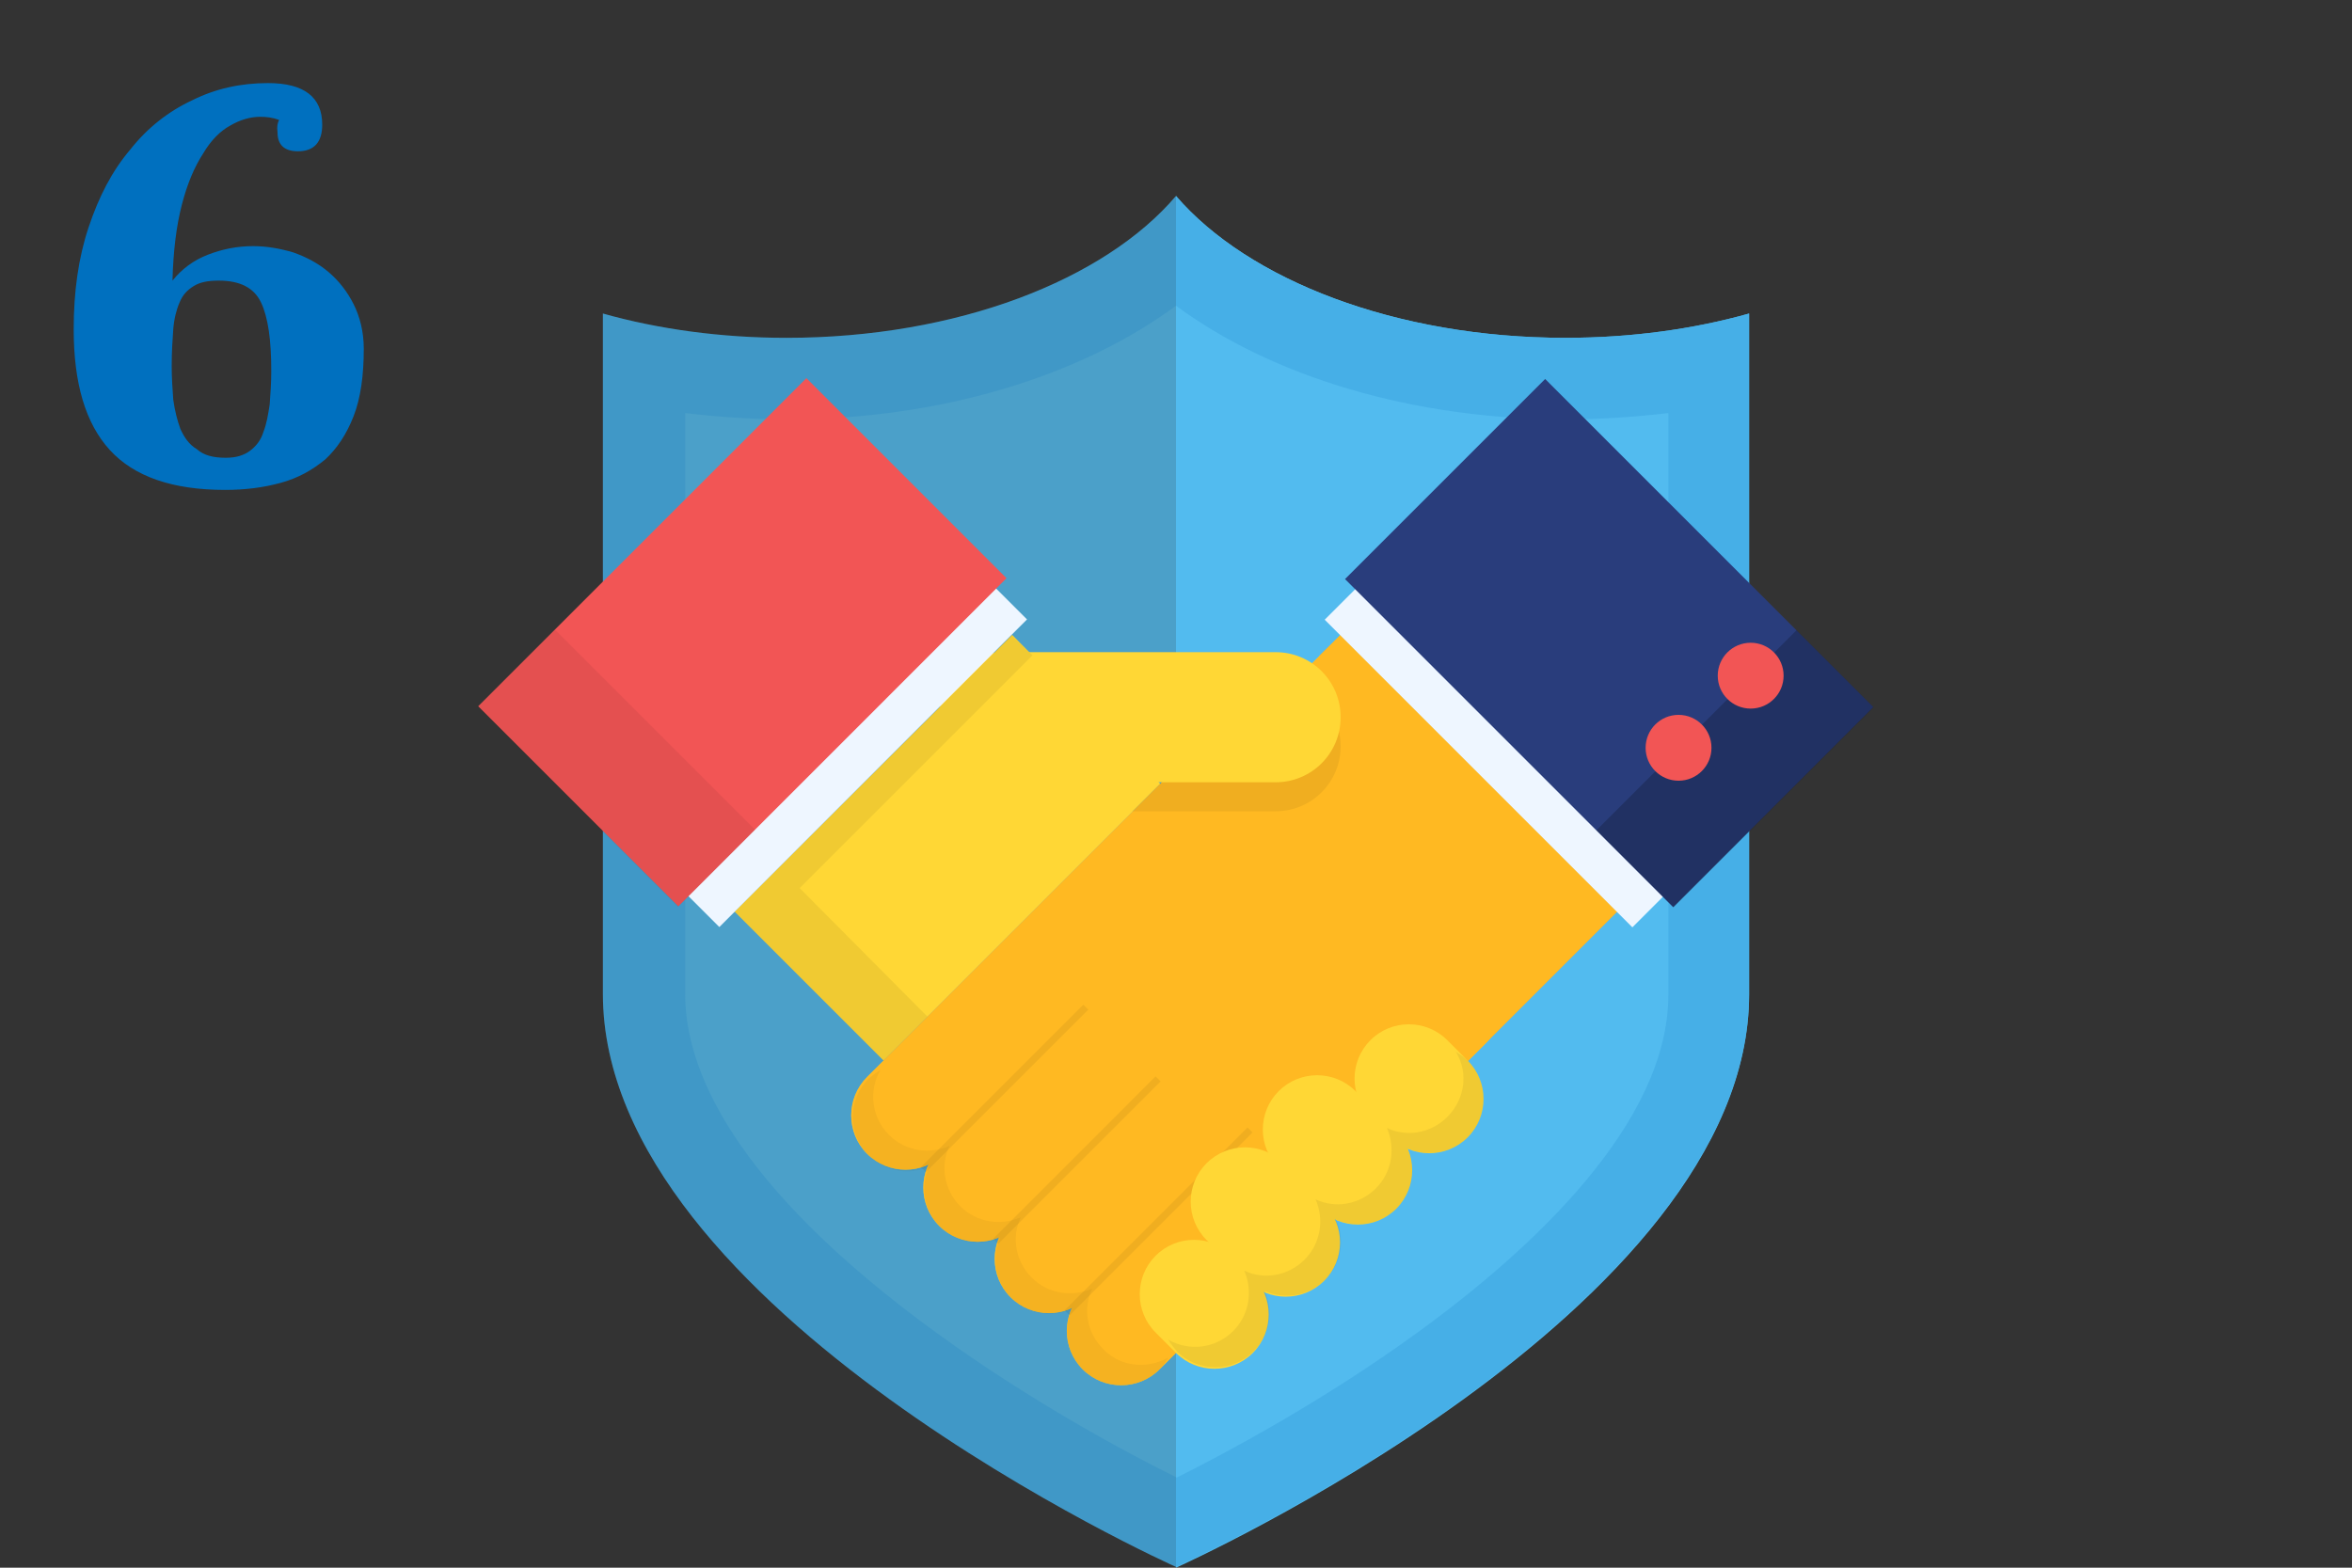 <svg id="レイヤー_1" xmlns="http://www.w3.org/2000/svg" xmlns:xlink="http://www.w3.org/1999/xlink" viewBox="0 0 300 200"><rect x="0" y="0" width="300" height="200" fill="#333333" stroke="none"/><style>.st5{fill:#ffd735}.st8{fill:#ffa515}.st10{opacity:6.000000e-02}.st11{fill:#eef6ff}.st12{fill:#f25555}</style><defs><path id="SVGID_1_" d="M0 0h300v200H0z"/></defs><clipPath id="SVGID_2_"><use xlink:href="#SVGID_1_" overflow="visible"/></clipPath><g clip-path="url(#SVGID_2_)"><path d="M199.7 43.1c-21.7 0-40.5-7.4-49.7-18.1-9.1 10.7-27.9 18.1-49.7 18.1C92 43.1 84 42 76.9 40v86.8c0 40.4 73.1 73.1 73.1 73.1s73.1-32.7 73.1-73.1V40c-7.1 2-15.1 3.1-23.4 3.1z" opacity=".8" fill="#52bbef"/><path d="M199.7 43.1c-21.7 0-40.5-7.4-49.7-18.1v175s73.1-32.7 73.1-73.1V40c-7.1 2-15.1 3.1-23.4 3.1z" fill="#52bbef"/><path d="M150 39c12.3 9.1 30.3 14.5 49.7 14.5 4.4 0 8.8-.3 13.1-.8v74.2c0 16.4-17.4 32.5-32 43.1-12.1 8.8-24.5 15.4-30.7 18.5-6.3-3.1-18.6-9.7-30.7-18.5-26.4-19.2-32-34-32-43.1V52.7c4.3.5 8.6.8 13.1.8 19.2 0 37.2-5.4 49.5-14.5m0-14c-9.1 10.7-27.9 18.1-49.7 18.1C92 43.1 84 42 76.9 40v86.8c0 40.4 73.1 73.1 73.1 73.1s73.1-32.7 73.1-73.1V40c-7.1 2-15.1 3.1-23.4 3.1-21.8 0-40.6-7.4-49.7-18.1z" opacity=".15" fill="#0070bf"/><path d="M35.6 15.3c-.8-.3-1.6-.4-2.4-.4-1.3 0-2.6.4-3.8 1.1-1.3.7-2.5 1.9-3.5 3.6-1.1 1.7-2 3.8-2.7 6.5-.7 2.7-1.1 5.9-1.2 9.7 1.2-1.5 2.7-2.6 4.5-3.3 1.8-.7 3.7-1.1 5.8-1.1 1.7 0 3.4.3 5.1.8 1.7.6 3.2 1.4 4.5 2.5 1.3 1.1 2.4 2.5 3.2 4.1.8 1.6 1.3 3.5 1.3 5.7 0 3.4-.4 6.3-1.3 8.6s-2.1 4.1-3.6 5.5c-1.7 1.4-3.5 2.4-5.7 3-2.2.6-4.5.9-7.1.9-6.7 0-11.6-1.7-14.7-5.1C10.9 54 9.4 48.9 9.4 42c0-4.8.6-9.1 1.9-13 1.3-3.9 3-7.2 5.3-9.9 2.2-2.8 4.9-4.9 7.9-6.3 3-1.5 6.2-2.2 9.7-2.2 4.6 0 6.9 1.8 6.9 5.3 0 2.2-1 3.4-3.1 3.4-1.7 0-2.6-.8-2.6-2.4-.1-.8 0-1.2.2-1.6zm-6.8 43.1c1.3 0 2.3-.3 3.1-.9.8-.6 1.4-1.4 1.7-2.4.4-1 .6-2.2.8-3.5.1-1.3.2-2.8.2-4.3 0-3.9-.4-6.8-1.3-8.7-.9-1.9-2.7-2.8-5.4-2.8-1.4 0-2.4.2-3.2.7-.8.5-1.4 1.1-1.8 2.1-.4.9-.7 2.1-.8 3.4-.1 1.4-.2 2.9-.2 4.7 0 1.5.1 2.9.2 4.3.2 1.4.5 2.6.9 3.7.5 1.1 1.1 2 2.1 2.6.9.8 2.1 1.1 3.7 1.1z" fill="#0070bf"/><path class="st5" d="M148 100l-35.3 35.3-19-19L129.1 81z"/><path transform="rotate(-45.001 168.117 119.159)" class="st5" d="M139.1 94.2h58v49.9h-58z"/><path class="st5" d="M179.7 123.3c2.7-2.7 7.1-2.7 9.8 0 2.7 2.7 2.7 7.1 0 9.8l-41.6 41.6c-2.7 2.7-7.1 2.7-9.8 0-2.7-2.7-2.7-7.1 0-9.8l41.6-41.6z"/><path opacity=".04" fill="#ffd735" d="M168.3 83.6l29.7 29.7-25.5 25.5 5.7 5.6 28.1-28.1L171 81z"/><path class="st5" d="M170.5 114.1c2.7-2.7 7.1-2.7 9.8 0 2.7 2.7 2.7 7.1 0 9.8l-41.6 41.6c-2.7 2.7-7.1 2.7-9.8 0-2.7-2.7-2.7-7.1 0-9.8l41.6-41.6z"/><path class="st5" d="M161.4 105c2.7-2.7 7.1-2.7 9.8 0 2.7 2.7 2.7 7.1 0 9.8l-41.6 41.6c-2.7 2.7-7.1 2.7-9.8 0s-2.7-7.1 0-9.8l41.6-41.6z"/><path class="st5" d="M155.9 92.1c2.7-2.7 7.1-2.7 9.8 0s2.7 7.1 0 9.8l-45.3 45.3c-2.7 2.7-7.1 2.7-9.8 0-2.7-2.7-2.7-7.1 0-9.8l45.3-45.3z"/><g opacity=".6"><path transform="rotate(-45.001 168.117 119.159)" class="st8" d="M139.1 94.2h58v49.9h-58z"/><path class="st8" d="M179.7 123.3c2.7-2.7 7.1-2.7 9.8 0 2.7 2.7 2.7 7.1 0 9.8l-41.6 41.6c-2.7 2.7-7.1 2.7-9.8 0-2.7-2.7-2.7-7.1 0-9.8l41.6-41.6z"/><path class="st8" d="M168.3 83.6l29.7 29.7-25.5 25.5 5.7 5.6 28.1-28.1L171 81z"/><path class="st8" d="M170.5 114.1c2.7-2.7 7.1-2.7 9.8 0 2.7 2.7 2.7 7.1 0 9.8l-41.6 41.6c-2.7 2.7-7.1 2.7-9.8 0-2.7-2.7-2.7-7.1 0-9.8l41.6-41.6z"/><path class="st8" d="M161.4 105c2.7-2.7 7.1-2.7 9.8 0 2.7 2.7 2.7 7.1 0 9.8l-41.6 41.6c-2.7 2.7-7.1 2.7-9.8 0s-2.7-7.1 0-9.8l41.6-41.6z"/><path class="st8" d="M155.9 92.1c2.7-2.7 7.1-2.7 9.8 0s2.7 7.1 0 9.8l-45.3 45.3c-2.7 2.7-7.1 2.7-9.8 0-2.7-2.7-2.7-7.1 0-9.8l45.3-45.3z"/></g><path d="M140.7 172.1c-2.1-2.1-2.6-5.2-1.4-7.7-2.5 1.1-5.6.7-7.7-1.4-2.1-2.1-2.6-5.2-1.4-7.7-2.5 1.1-5.6.7-7.7-1.4-2.1-2.1-2.6-5.2-1.4-7.7-2.5 1.1-5.6.7-7.7-1.4-2.3-2.3-2.6-5.7-1.1-8.3-.5.3-1 .7-1.5 1.1-2.7 2.7-2.7 7.1 0 9.8 2.1 2.1 5.2 2.6 7.7 1.4-1.1 2.5-.7 5.6 1.4 7.7 2.1 2.1 5.2 2.6 7.7 1.4-1.1 2.5-.7 5.6 1.4 7.7 2.1 2.1 5.2 2.6 7.7 1.4-1.1 2.5-.7 5.6 1.4 7.7 2.7 2.7 7.1 2.7 9.8 0 .5-.5.8-1 1.1-1.5-2.7 1.5-6.1 1.2-8.3-1.1z" opacity=".04"/><path class="st10" d="M161.1 86.9h1.6c4.6 0 8.3 3.7 8.3 8.3 0 4.6-3.7 8.3-8.3 8.3h-18.3l16.7-16.6z"/><path class="st5" d="M128.1 83.2c-4.6 0-8.3 3.7-8.3 8.3 0 4.6 3.7 8.3 8.3 8.3h34.6c4.6 0 8.3-3.7 8.3-8.3 0-4.6-3.7-8.3-8.3-8.3h-34.6z"/><g class="st10"><path transform="rotate(-45.001 137.294 148.019)" d="M122.7 147.6H152v.9h-29.3z"/><path transform="rotate(-45.001 128.142 138.866)" d="M113.5 138.4h29.3v.9h-29.3z"/><path transform="rotate(-45.001 147.754 155.864)" d="M131.3 155.4h33v.9h-33z"/></g><g><path class="st5" d="M153.9 158.2c-2.7-2.7-2.7-7.1 0-9.8s7.1-2.7 9.8 0l5.2 5.2c2.7 2.7 2.7 7.1 0 9.8s-7.1 2.7-9.8 0l-5.2-5.2z"/><path class="st5" d="M147.4 170c-2.7-2.7-2.7-7.1 0-9.8 2.7-2.7 7.1-2.7 9.8 0l2.6 2.6c2.7 2.7 2.7 7.1 0 9.8-2.7 2.7-7.1 2.7-9.8 0l-2.6-2.6zM163.1 149c-2.7-2.7-2.7-7.1 0-9.8 2.7-2.7 7.1-2.7 9.8 0l5.2 5.2c2.7 2.7 2.7 7.1 0 9.8-2.7 2.7-7.1 2.7-9.8 0l-5.2-5.2z"/><path class="st5" d="M174.8 142.5c-2.7-2.7-2.7-7.1 0-9.8 2.7-2.7 7.1-2.7 9.8 0l2.6 2.6c2.7 2.7 2.7 7.1 0 9.8-2.7 2.7-7.1 2.7-9.8 0l-2.6-2.6z"/></g><path class="st10" d="M184.6 142.5c-2.1 2.1-5.2 2.6-7.7 1.4 1.1 2.5.7 5.6-1.4 7.7-2.1 2.1-5.2 2.6-7.7 1.4 1.1 2.5.7 5.6-1.4 7.7-2.1 2.1-5.2 2.6-7.7 1.4 1.1 2.5.7 5.6-1.4 7.7-2.3 2.3-5.7 2.6-8.3 1.1.3.5.7 1 1.1 1.5 2.7 2.7 7.1 2.7 9.8 0 2.1-2.1 2.6-5.2 1.4-7.7 2.5 1.1 5.6.7 7.7-1.4 2.1-2.1 2.6-5.2 1.4-7.7 2.5 1.1 5.6.7 7.7-1.4 2.1-2.1 2.6-5.2 1.4-7.7 2.5 1.1 5.6.7 7.7-1.4 2.7-2.7 2.7-7.1 0-9.8-.5-.5-1-.8-1.5-1.1 1.6 2.6 1.2 6-1.1 8.3zM93.7 116.3l19 19 5.6-5.6-16.3-16.4 29.7-29.7L129 81z"/><g><path transform="rotate(134.999 104.851 92.124)" class="st11" d="M77.1 82.9h55.5v18.5H77.1z"/><path transform="rotate(134.999 94.718 81.991)" class="st12" d="M65.1 64h59.2v36.1H65.1z"/><path transform="rotate(134.999 78.702 98.008)" class="st10" d="M71.8 80h13.9v36.1H71.8z"/></g><g><path transform="rotate(45.001 195.151 92.122)" class="st11" d="M167.4 82.9h55.5v18.5h-55.5z"/><path transform="rotate(45.001 198.42 88.853)" class="st11" d="M170.7 87h55.5v3.7h-55.5z"/><path transform="rotate(45.001 205.284 81.989)" fill="#293d7c" d="M175.7 64h59.2v36.1h-59.2z"/><path transform="rotate(45.001 221.301 98.006)" opacity=".2" d="M214.4 80h13.9v36.1h-13.9z"/><circle class="st12" cx="214.1" cy="95.4" r="4.2"/><circle class="st12" cx="223.3" cy="86.2" r="4.2"/></g></g></svg>